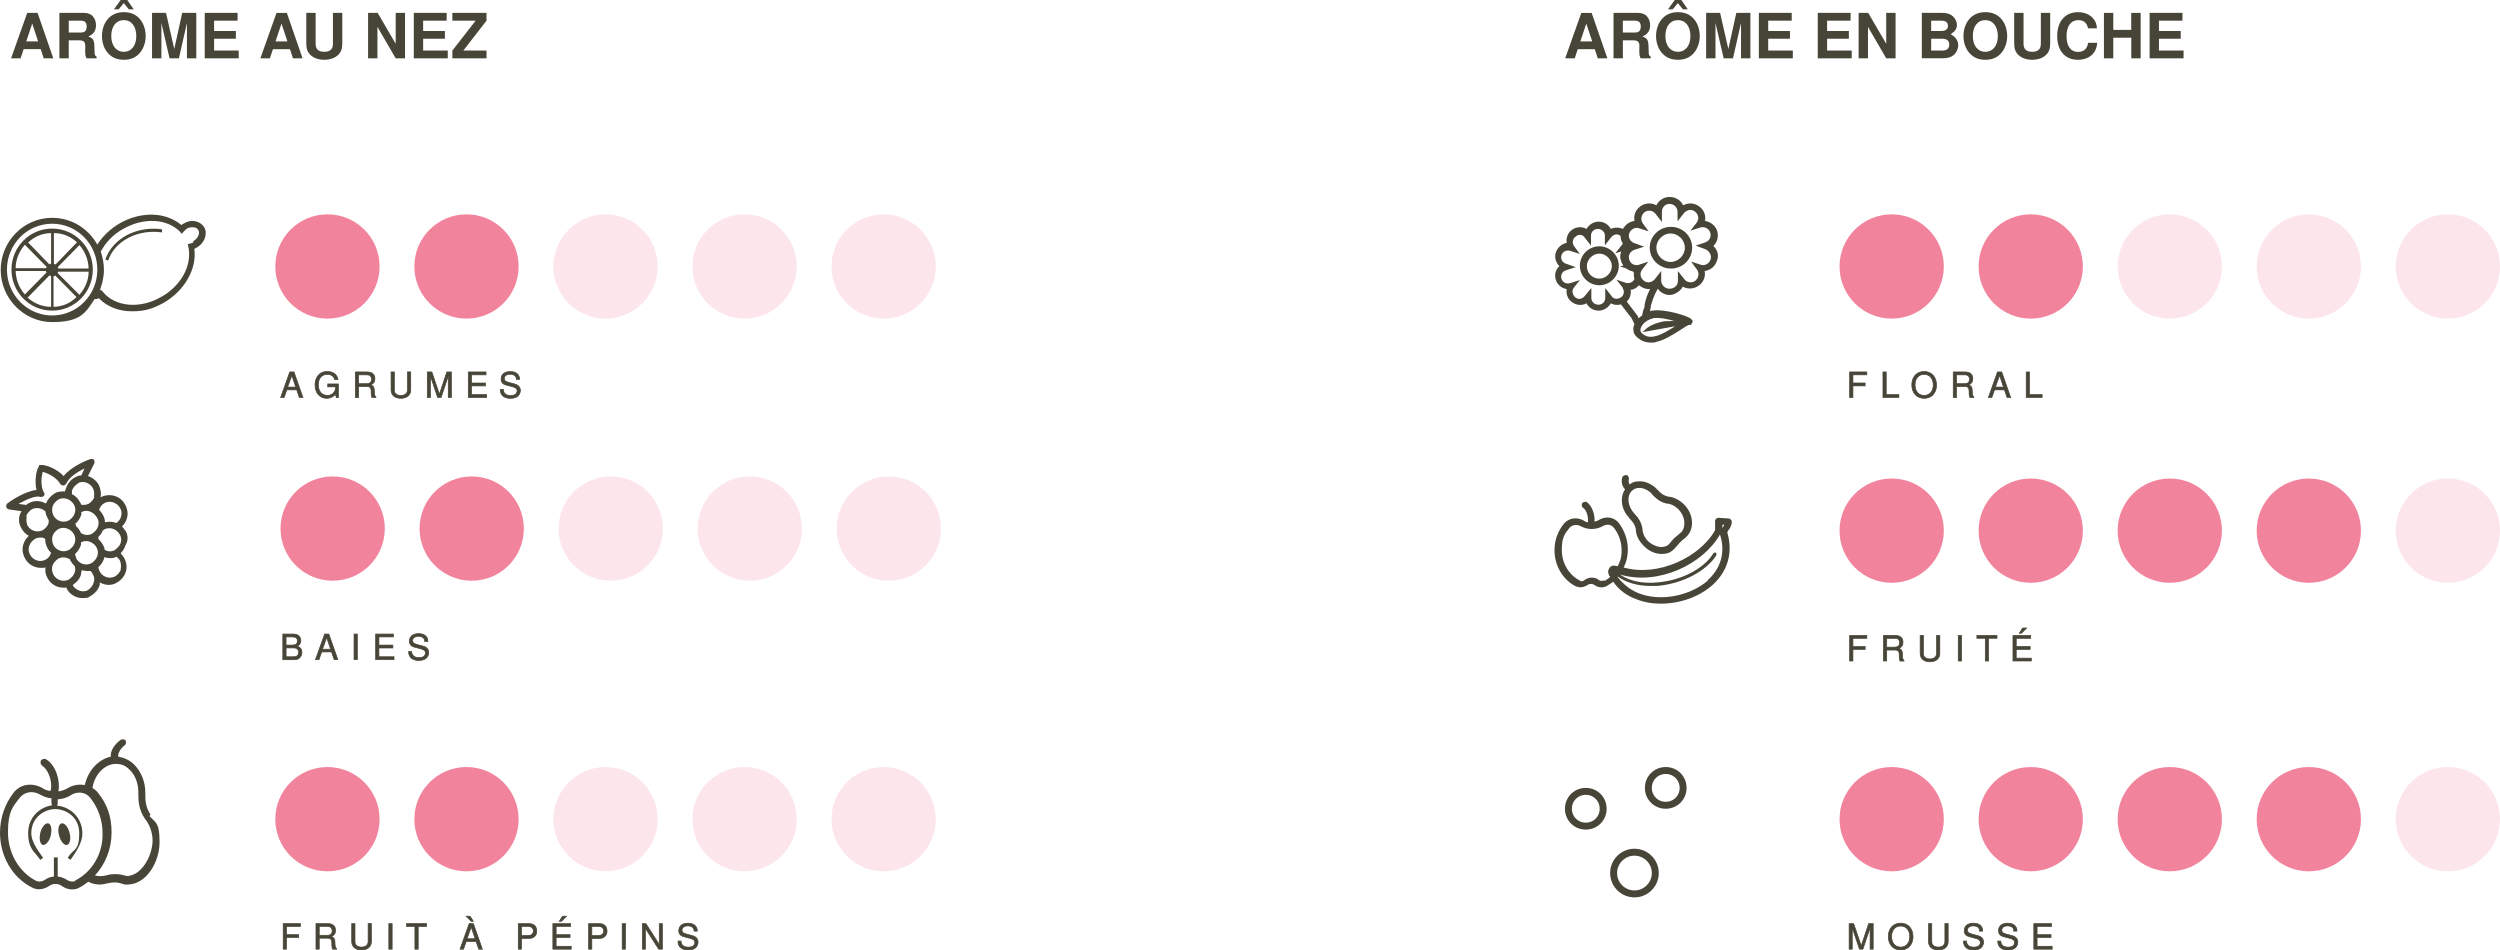 <?xml version="1.0" encoding="UTF-8"?>
<svg id="Layer_2" data-name="Layer 2" xmlns="http://www.w3.org/2000/svg" viewBox="0 0 719.2 273.39">
  <defs>
    <style>
      .cls-1 {
        fill: #f2839d;
      }

      .cls-2 {
        stroke-miterlimit: 10;
        stroke-width: .2px;
      }

      .cls-2, .cls-3 {
        fill: #474537;
      }

      .cls-2, .cls-4 {
        stroke: #474537;
      }

      .cls-5 {
        fill: rgba(242, 131, 157, .2);
      }

      .cls-4 {
        fill: none;
        stroke-width: 2px;
      }
    </style>
  </defs>
  <g id="Warstwa_1" data-name="Warstwa 1">
    <circle class="cls-1" cx="544.2" cy="235.66" r="15"/>
    <circle class="cls-1" cx="584.2" cy="235.66" r="15"/>
    <circle class="cls-1" cx="624.2" cy="235.66" r="15"/>
    <circle class="cls-1" cx="664.2" cy="235.66" r="15"/>
    <circle class="cls-5" cx="704.2" cy="235.66" r="15"/>
    <path class="cls-4" d="M461.2,232.66c0,2.8-2.2,5-5,5s-5-2.2-5-5,2.2-5,5-5,5,2.2,5,5ZM476.2,251.16c0,3.3-2.7,6-6,6s-6-2.7-6-6,2.7-6,6-6,6,2.7,6,6ZM484.2,226.66c0,2.8-2.2,5-5,5s-5-2.2-5-5,2.2-5,5-5,5,2.2,5,5Z"/>
    <circle class="cls-1" cx="94.2" cy="76.66" r="15"/>
    <circle class="cls-1" cx="134.2" cy="76.66" r="15"/>
    <circle class="cls-5" cx="174.2" cy="76.66" r="15"/>
    <circle class="cls-5" cx="214.2" cy="76.66" r="15"/>
    <circle class="cls-5" cx="254.2" cy="76.66" r="15"/>
    <path class="cls-3" d="M58.8,65.46c-.5-.8-1.2-1.4-2.2-1.7-1.2-.4-2.6-.2-3.8.6-.2,0-.4.2-.6.4-4.5-3.8-11.5-4-17.6-.6-2.8,1.6-5.1,3.8-6.6,6.2-2.6-4.6-7.4-7.7-13-7.7-8.2,0-14.8,6.8-14.8,15s6.7,15,14.8,15,9.6-2.6,12.2-6.6c.5,0,.8,0,1.2-.3,2.4,2.5,5.8,3.8,9.6,3.8s6-.8,9-2.4c6.1-3.5,9.7-9.8,8.9-15.6.2,0,.4-.2.6-.3,2.3-1.2,3.3-3.9,2.3-5.8ZM15,90.76c-7.1,0-13-5.9-13-13.2s5.8-13.2,13-13.2,13,5.9,13,13.2-5.8,13.2-13,13.2ZM55.7,69.66c-.3.2-.6.3-.9.4l-.8.2.2.8c1.1,5.3-2.1,11.2-7.9,14.4-6.1,3.5-13.2,2.8-16.7-1.5l-.6-.6-.3.2c.7-1.8,1.2-3.9,1.2-5.9s-.4-3.7-.9-5.3c1.4-2.6,3.6-5,6.6-6.6,5.7-3.2,12.3-2.9,16.1.8l.6.7.6-.7c.3-.3.6-.5.7-.7.8-.5,1.7-.6,2.4-.4.4,0,.8.3,1.1.8.5.9-.2,2.4-1.6,3.2l.2.2Z"/>
    <path class="cls-3" d="M30.3,74.66l.8.3c1.9-5.6,8.4-9.1,15.5-8.1v-.9c-7.3-1-14.2,2.6-16.3,8.7Z"/>
    <path class="cls-3" d="M15,65.76c-6.5,0-11.7,5.3-11.7,11.8s5.2,11.8,11.7,11.8,11.7-5.3,11.7-11.8-5.2-11.8-11.7-11.8ZM14.7,67.06v8.8c-.2,0-.3,0-.5.2l-6.1-6.3c1.8-1.7,4.1-2.7,6.7-2.7h-.1ZM7.2,70.46l6.2,6.3s0,.3-.2.4H4.5c0-2.6,1.1-5,2.7-6.8h0v.1ZM7.2,84.76c-1.6-1.8-2.6-4.1-2.7-6.8h8.7s0,.3.2.4l-6.2,6.3h0v.1ZM8,85.56l6.2-6.3s.3,0,.5.2v8.8c-2.6,0-5-1-6.8-2.7h.1ZM22.8,70.46c1.6,1.8,2.6,4.1,2.7,6.8h-8.7s0-.3-.2-.4l6.2-6.3h0v-.1ZM22.1,69.76l-6.1,6.3s-.3,0-.5-.2v-8.8c2.6,0,4.9,1,6.7,2.7h-.1ZM15.4,88.26v-8.8c.2,0,.3,0,.5-.2l6.1,6.2c-1.8,1.8-4.1,2.8-6.7,2.8h.1ZM22.8,84.76l-6.2-6.2s0-.3.2-.4h8.7c0,2.5-1.1,4.9-2.7,6.7h0v-.1Z"/>
    <circle class="cls-1" cx="94.2" cy="235.66" r="15"/>
    <circle class="cls-1" cx="134.2" cy="235.66" r="15"/>
    <circle class="cls-5" cx="174.2" cy="235.66" r="15"/>
    <circle class="cls-5" cx="214.2" cy="235.66" r="15"/>
    <circle class="cls-5" cx="254.2" cy="235.66" r="15"/>
    <path class="cls-3" d="M13.9,236.86c-.8-.2-1.9,1-2.3,2.7-.4,1.7-.1,3.3.7,3.5s1.9-1,2.3-2.7c.4-1.8.1-3.3-.7-3.5Z"/>
    <path class="cls-3" d="M43.3,234.36c-1.5-2.3-1.5-4.2-1.5-6.2v-.2c0-3.1-1.2-6-3.2-8-1.3-1.3-2.9-2-4.6-2.3v-.5c0-.3.5-1.7,1.8-2.7.5-.3.6-1,.3-1.5-.3-.3-1-.4-1.4-.1-1.6,1.1-3.1,3.2-2.8,4.8h0c-3.6.8-6.6,4-7.5,8.2-1.5-.3-3.2-.1-4.8.8-.8.5-1.8.9-2.8,1,.6-3-.7-7.5-3.5-9.2-.5-.3-1.2-.1-1.5.3-.3.5-.1,1.2.3,1.5,2.2,1.4,3.1,5.5,2.4,7.3-.8-.1-1.7-.4-2.4-.9-2.9-1.6-6.3-1.1-8.2,1.4-2.5,3.2-3.9,7.3-3.9,11.5,0,6.8,3.6,13,9.3,15.8,1.5.8,3.3.5,4.7-.4,1.2-.9,2.8-.9,3.9,0,.8.5,1.7.9,2.7.9s1.4-.1,2-.4c1-.5,1.9-1.1,2.8-1.8,1,.5,2,.8,3.2.8h.2c.7,0,1.4-.2,1.9-.3.6-.1,1.3-.3,2.2-.3s1.4.1,2,.3c.5.2,1.2.4,2,.3,5.3-.2,9-6.5,9-12.2s-1.1-5.5-2.9-7.5l.3-.4h0ZM21.8,253.36c-.7.4-1.7.3-2.5-.2-.7-.5-1.7-.9-2.7-1v-5.5h-1.1v5.5c-1,.1-1.8.4-2.7,1-.7.5-1.7.6-2.5.2-4.8-2.5-8-7.9-8-13.9s1.3-7.3,3.5-10.1c1.4-1.6,3.6-1.9,5.5-.9,1.1.6,2.2,1.1,3.5,1.2v1.4c0,.2.1.4.2.6-3.5.5-6.9,3.4-6.9,8s1.9,5.4,3.2,7.3l.3.4.8-.6-.3-.4c-1.3-1.8-3.1-4.4-3.1-6.6,0-4.8,4-7,6.9-7s6.9,2.1,6.9,7-1.6,4.5-2.9,6.4l-.4.6.8.6.4-.6c1.4-2,3-4.5,3-7,0-4.7-3.7-7.7-7.3-8,.1-.2.2-.3.2-.5v-1.3c1.4-.1,2.8-.5,3.9-1.3,1.9-1.1,4.2-.8,5.5.9,2.2,2.8,3.5,6.3,3.5,10.1.2,5.8-3,11.3-8,13.7h.3ZM37.1,252.06c-.4,0-.8-.1-1.3-.2-.6-.2-1.5-.4-2.7-.4s-1.9.2-2.7.4c-.5.1-1,.2-1.5.2s-1.1-.1-1.6-.2c3-3.2,4.8-7.6,4.8-12.4s-1.4-8.3-4-11.5c-.4-.5-1-1-1.5-1.3.6-3.8,3.4-6.8,6.6-6.9h.2c1.5,0,2.8.5,3.9,1.7,1.6,1.5,2.5,3.9,2.5,6.4v.2c0,2.1,0,4.7,1.9,7.5h0c1.4,1.7,2.2,4,2.2,6.4-.2,5-3.6,9.9-7.1,10h.3v.1Z"/>
    <path class="cls-3" d="M20,239.56c-.4-1.7-1.5-2.9-2.3-2.7s-1.2,1.8-.7,3.5c.4,1.7,1.5,2.9,2.3,2.7s1.2-1.8.7-3.5Z"/>
    <circle class="cls-1" cx="544.2" cy="76.66" r="15"/>
    <circle class="cls-1" cx="584.2" cy="76.66" r="15"/>
    <circle class="cls-5" cx="624.2" cy="76.66" r="15"/>
    <circle class="cls-5" cx="664.2" cy="76.66" r="15"/>
    <circle class="cls-5" cx="704.2" cy="76.66" r="15"/>
    <path class="cls-3" d="M486.8,71.26c0-3.3-2.7-6-6.1-6s-6.1,2.7-6.1,6,2.7,6,6.1,6,6.1-2.7,6.1-6ZM476.5,71.26c0-2.2,1.9-4.1,4.1-4.1s4.1,1.9,4.1,4.1-1.9,4.1-4.1,4.1-4.1-1.9-4.1-4.1Z"/>
    <path class="cls-3" d="M460.1,70.86c-3.1,0-5.6,2.5-5.6,5.6s2.6,5.6,5.6,5.6,5.6-2.5,5.6-5.6-2.6-5.6-5.6-5.6ZM460.1,80.16c-2.1,0-3.6-1.7-3.6-3.6s1.7-3.6,3.6-3.6,3.6,1.7,3.6,3.6-1.7,3.6-3.6,3.6Z"/>
    <path class="cls-3" d="M492.8,70.86c1.2-1.1,1.7-2.8,1.2-4.4s-2-2.7-3.5-2.9c.3-1.6-.3-3.2-1.7-4.2-1.4-1-3.1-1.1-4.6-.3-.7-1.5-2.2-2.4-3.9-2.4s-3.1,1-3.8,2.4c-1.4-.8-3.2-.7-4.6.3s-2,2.6-1.7,4.2c-1.4.2-2.6,1-3.3,2.3-1.2-.5-2.5-.5-3.5,0-.7-1.3-2-2.1-3.5-2.1s-2.8.9-3.5,2.1c-1.2-.7-2.8-.7-4.1.2-1.3.9-1.8,2.4-1.6,3.8-1.4.3-2.6,1.3-3.1,2.7-.5,1.5,0,3,1,4-1.1,1-1.5,2.5-1,4s1.8,2.4,3.1,2.6c-.2,1.5.3,2.9,1.6,3.8,1.3.9,2.8,1,4.1.3.7,1.3,2,2.1,3.5,2.1s2.8-.9,3.5-2.1c.9.5,2,.6,2.9.3l3.1,4,.8,1.7c-.3.6-.4,1.2-.3,1.7,0,1,.7,1.9,1.6,2.5.9.7,2.1,1.1,3.4,1.1s1,0,1.5-.2c2.2-.4,4.9-2.1,7.1-3.5.9-.6,2-1.3,2.4-1.4h.6l.5-1.1-.4-.5c-.7-1-8.1-3.1-11.2-2.5-.2,0-.5,0-.7.2,0-.3,0-.7.2-1v-.6c.5-1.5.8-2.8,2-4.9.8,1.1,2.1,1.8,3.4,1.8s3.1-1,3.8-2.4c1.4.8,3.2.7,4.6-.3s2-2.6,1.7-4.2c1.6-.2,3-1.3,3.5-2.9.7-1.5.2-3.2-1-4.3h-.1v.1ZM466.8,82.86c.6.9.4,2.1-.5,2.7s-2.2.5-2.7-.4l-1.8-2.3v2.9c0,1.1-.9,1.9-2,1.9s-2-.9-2-1.9v-2.9l-1.9,2.3c-.7.9-1.9,1.1-2.7.4s-1.1-1.9-.5-2.7l1.8-2.3-2.8.9c-1.1.3-2.2-.2-2.5-1.3-.3-1,.2-2.1,1.3-2.4l2.8-.9-2.8-1c-1.1-.3-1.6-1.5-1.3-2.4.3-1.1,1.5-1.6,2.5-1.3l2.8.9-1.7-2.3c-.6-.9-.4-2.1.5-2.7.8-.8,2.1-.6,2.6.3l1.8,2.3v-2.9c0-1.1.9-1.9,2-1.9s2,.9,2,1.9v2.8l1.8-2.3c.7-.9,1.9-1.1,2.7-.4h0c0,.8.2,1.5.6,2.1,0,.2,0,.4-.3.6l-1.8,2.3,1.7-.5c-.4.9-.4,1.9,0,2.8,0,.4.4.8.6,1.2l-.9.3,1.8.6c.5.4,1.2.7,1.8.8,0,0,.2.2.3.3,0,.7,0,1.3.2,1.9-.4.9-1.5,1.4-2.5,1.1l-2.7-.9,1.9,2.4h-.1ZM475.7,91.46h1c1.4,0,3.3.4,5,.9-1.9,0-3,0-3.6.2-3.1.7-4.4,1.9-4.4,1.9l-1.2,1.1,9.4-1.7c-1.9,1.2-4.2,2.6-5.9,2.9-1.8.4-2.8-.2-3.3-.6-.6-.4-.8-.9-.8-1.2,0-.7.9-2.8,3.8-3.4h0v-.1ZM473.1,87.76v.6c-.4.7-.5,1.5-.7,2.4-.4.3-.7.5-1,.8l-.3-.7-3.1-4.1c.9-.9,1.3-2.1,1.1-3.4.9,0,1.8-.6,2.4-1.3,0,0,.2.2.4.3.9.6,1.9.9,2.8.8-1,1.9-1.3,3.2-1.6,4.6h0ZM492.1,74.66c-.4,1.2-1.7,1.9-2.8,1.5l-2.8-.9,1.7,2.3c.7,1,.5,2.4-.5,3.2-1,.8-2.5.5-3.2-.5l-1.8-2.3v2.9c0,1.3-1.1,2.2-2.4,2.2s-2.3-1-2.4-2.2v-2.9l-1.8,2.3c-.8,1-2.2,1.3-3.2.5s-1.3-2.1-.5-3.2l1.8-2.3-2.7.9c-1.2.4-2.5-.3-2.8-1.5-.4-1.2.3-2.4,1.5-2.8l2.8-.9-2.8-1c-1.2-.4-1.9-1.7-1.5-2.8.4-1.2,1.7-1.9,2.8-1.5l2.8.9-1.7-2.3c-.7-1-.5-2.4.5-3.2s2.5-.5,3.2.5l1.8,2.3v-2.9c0-1.4,1-2.3,2.2-2.3s2.3,1,2.3,2.2v2.8l1.8-2.3c.8-1,2.2-1.3,3.2-.5s1.3,2.1.5,3.2l-1.8,2.3,2.8-.9c1.2-.4,2.6.3,2.9,1.5.4,1.2-.3,2.4-1.5,2.8l-2.7.9,2.7,1c1.3.5,2,1.9,1.6,3Z"/>
    <circle class="cls-1" cx="544.2" cy="152.66" r="15"/>
    <circle class="cls-1" cx="584.2" cy="152.66" r="15"/>
    <circle class="cls-1" cx="624.2" cy="152.66" r="15"/>
    <circle class="cls-1" cx="664.2" cy="152.66" r="15"/>
    <circle class="cls-5" cx="704.2" cy="152.66" r="15"/>
    <path class="cls-3" d="M497.5,152.26c.3-.6.6-1.2.7-1.9,0-.3,0-.5-.2-.8-.2-.2-.4-.4-.7-.4-.6,0-2.6-.2-2.9-.2-.5,0-1,.4-1,.9v2.7c-4.4,7.7-16.3,13.5-26.3,10.7.8-1.6,1.2-3.3,1.2-5.2,0-2.8-1-5.5-2.6-7.6-1.3-1.7-3.7-2.1-5.7-.9-.4.3-.9.4-1.3.5.2-2-.7-4.6-2.3-5.7-.4,0-1,0-1.2.4-.3.5-.2,1,.2,1.3,1.1.7,1.6,2.8,1.4,4.2-.5,0-.9-.3-1.2-.5-1.9-1.1-4.3-.8-5.7.9-1.7,2.1-2.7,4.7-2.7,7.6,0,4.5,2.4,8.5,6.1,10.4.5.2,1,.3,1.4.3s1.3-.2,1.9-.6c.7-.5,1.5-.5,2.2,0,1,.7,2.2.8,3.3.3.7-.4,1.3-.8,2-1.3,1.6,2.3,3.8,4,6.6,5,2.2.9,4.6,1.3,7.1,1.3,5.4,0,11-1.9,14.9-5.4,4.4-4,5.9-9.4,4.2-15.1.2-.3.3-.7.5-.9h.1ZM461.4,166.96c-.4.2-1,.2-1.3,0-.7-.6-1.4-.8-2.2-.8s-1.5.3-2.2.8c-.4.3-.9.4-1.3,0-3.1-1.6-5.1-5-5.1-8.7s.8-4.6,2.2-6.4c.8-.9,2.1-1.1,3.2-.5,2,1.1,4.4,1.1,6.4,0,1.2-.7,2.4-.5,3.2.5,1.4,1.8,2.2,4,2.2,6.4s-.4,3.1-1.1,4.6h-.3c-.8-.3-1.5-.2-2,.4-.5.6-.6,1.3-.3,2,0,.2.2.4.4.7-.5.5-1.1.9-1.7,1.2v-.2h-.1ZM491.5,166.86c-5.2,4.6-13.8,6.3-20.1,3.8-2.5-1-4.4-2.6-6-4.6v-.2c2.4,1.7,5.6,2.7,9.3,2.7s1.3,0,2,0c7.3-.6,14.3-4.3,17.1-8.9,0-.2,0-.5-.2-.7-.2,0-.5,0-.7.2-2.6,4.4-9.3,7.9-16.3,8.4-4.3.4-8-.5-10.6-2.3,11,3.3,23.9-2.9,28.8-11.5,1.6,4.9.4,9.7-3.6,13.2h.3v-.1ZM495.7,151.46c0,.2-.2.4-.2.5v-1h.5c0,.3-.2.4-.3.6h0v-.1Z"/>
    <path class="cls-3" d="M468.6,148.96c.9.9,1.7,1.8,2,3.3,0,1.7.9,3.4,2.2,4.7,1.4,1.5,3.3,2.4,5.2,2.4s2.8-.6,3.7-1.5c.3-.3.5-.6.8-.9.2-.3.5-.6.9-1s.7-.7,1-.9.6-.5.9-.8c2.2-2.3,1.9-6.4-.8-9.1-1.3-1.3-3-2.2-4.6-2.3-1.4-.3-2.3-1.1-3.1-2h0c-1.4-1.5-3.3-2.4-5-2.4s-2.1.3-3,.9c-.2-.3-.4-.9-.2-1.6,0-.5-.2-1-.7-1.1-.5,0-1.1.2-1.2.7-.4,1.2,0,2.7.8,3.4-1.6,2.4-1.1,5.9,1.2,8.2h-.1ZM475.2,142.16c1,1,2.1,2.2,4.2,2.7h0c1.2,0,2.5.7,3.5,1.7,1.9,2,2.2,4.9.8,6.5-.3.3-.5.4-.7.6-.3.3-.7.6-1.2,1-.5.5-.8.9-1,1.1-.2.2-.4.5-.6.7-.6.7-1.4.9-2.4.9s-2.7-.7-3.7-1.7-1.6-2.4-1.6-3.6h0c-.4-2.3-1.5-3.4-2.4-4.4h0c-1.8-2-2.2-4.8-.7-6.4.6-.6,1.3-.9,2.3-.9s2.5.6,3.5,1.7h0v.1Z"/>
    <path class="cls-3" d="M36.1,152.76c-.3-.5-.6-.9-1-1.3.7-.7,1.1-1.4,1.4-2.3.4-1.3.2-2.7-.5-4-1.4-2.6-4.5-3.4-7.1-2.1.3-1.2,0-2.5-.5-3.6-.7-1.2-1.8-2.1-3.1-2.5l1.8-3.6c.2-.4,0-.8,0-1-.2-.3-.7-.4-1-.3-.3,0-5.4,1.9-7.8,4.9-1.9-2.1-5-3.2-6.3-3.2s-.6.2-.8.4c-.8,1.1-1.3,4.3-.7,6.8-3.2.3-7.4,3.1-8.3,3.8-.3.2-.5.7-.4,1,0,.4.4.7.8.8l3.6.5c-.2.4-.4.7-.5,1-.4,1.3-.3,2.7.5,4,.5.9,1.2,1.6,2.1,2.1-.8.7-1.3,1.5-1.6,2.5-.4,1.3-.2,2.7.5,4,.9,1.7,2.7,2.7,4.5,2.7s.9,0,1.4-.2c-.2,1.1,0,2.2.6,3.2.9,1.7,2.7,2.7,4.5,2.7s.7,0,1,0v.3c.9,1.7,2.7,2.7,4.5,2.7s1.7-.2,2.5-.7c1.2-.7,2.1-1.8,2.5-3.1v-.7c.8.4,1.6.7,2.5.7s1.7-.2,2.5-.7c1.2-.7,2.1-1.8,2.5-3.1s.2-2.7-.5-4c-.3-.5-.7-.9-1-1.3.7-.7,1.1-1.4,1.4-2.3.9-1.6.7-2.9,0-4.2h0v.1ZM34.8,163.76c-.3.9-.9,1.5-1.6,2-1.6.9-3.6.3-4.5-1.3-.2-.5-.4-.9-.4-1.3.8-.7,1.3-1.5,1.7-2.6v-.3c.5.2,1,.3,1.6.3s1.2,0,1.9-.4c.4.3.8.7,1,1.1.3.7.4,1.6.2,2.5h.1ZM21.1,168.16c1-.7,1.9-1.7,2.2-2.9,0-.4.2-.9.2-1.2.5,0,.9.2,1.4.2h1.1c.3.2.5.5.7.9,0,0,0,.3.2.4h0c.3.7.3,1.4,0,2.2-.3.9-.9,1.5-1.6,2-1.4.8-3.4.2-4.4-1.4l.2-.2ZM15.4,165.36c-.4-.8-.6-1.7-.3-2.6s.9-1.5,1.6-2c.5-.3,1-.4,1.6-.4s1.3.2,1.9.6c0,.2,0,.4.2.5.3.6.7,1,1.1,1.4.2.6.2,1.2,0,1.8-.3.9-.9,1.5-1.6,2-1.6.9-3.6.3-4.5-1.3ZM8.7,159.66c-.5-.8-.6-1.7-.3-2.6.3-.9.9-1.5,1.6-2,.5-.3,1-.4,1.6-.4s1,0,1.4.4c0,.9.2,1.8.7,2.7.3.6.7.9,1,1.3-.3.9-.8,1.5-1.5,1.9-1.6.9-3.6.3-4.5-1.3h0ZM31.6,144.36c1.1,0,2.3.7,2.9,1.7.5.8.6,1.7.3,2.6-.2.8-.7,1.3-1.3,1.8-1-.4-2.2-.5-3.3-.2,0-.8-.2-1.5-.7-2.3-.3-.6-.7-.9-1-1.3.3-.9.8-1.5,1.5-1.9.5-.3,1-.4,1.6-.4h0ZM15.1,145.76c.3-.9.9-1.5,1.6-2,.5-.3,1-.4,1.6-.4,1.1,0,2.3.7,2.9,1.7.5.8.6,1.7.3,2.6-.3.9-.9,1.5-1.6,2-1.6.9-3.6.3-4.5-1.3-.4-.8-.5-1.7-.3-2.6ZM22,160.66c-.2-.5-.4-.9-.4-1.3.8-.7,1.3-1.5,1.7-2.6v-.7c.5-.3.9-.4,1.5-.4,1.1,0,2.3.7,2.9,1.7.5.8.6,1.7.3,2.6-.3.9-.9,1.5-1.6,2-1.6.9-3.6.3-4.5-1.3h.1ZM27.9,148.86c.5.8.6,1.7.3,2.6-.3.9-.9,1.5-1.6,2-1.1.7-2.5.5-3.4-.2,0-.2,0-.3-.2-.5-.3-.6-.7-1-1.1-1.4,0-.2-.2-.4-.2-.7.8-.7,1.3-1.5,1.7-2.6v-.7c.5-.3.9-.4,1.5-.4,1.1,0,2.3.8,2.9,1.8h.1v.1ZM15.1,154.26c.3-.9.9-1.5,1.6-2,.5-.3,1-.4,1.6-.4,1.1,0,2.3.7,2.9,1.7.5.8.6,1.7.3,2.6-.3.9-.9,1.5-1.6,2-1.6.9-3.6.3-4.5-1.3-.4-.8-.5-1.7-.3-2.6ZM27.2,142.86c-.3.9-.9,1.5-1.6,2-.8.4-1.5.5-2.3.3,0-.4-.3-.7-.4-.9-.5-.9-1.3-1.7-2.2-2.1v-1c.3-.9.9-1.5,1.6-2,.4-.4.9-.5,1.5-.5,1.1,0,2.3.7,2.9,1.7.4.8.5,1.7.3,2.6h.2v-.1ZM7.5,148.56c.3-.9.9-1.5,1.6-2,.5-.3,1-.4,1.6-.4.9,0,1.8.4,2.4,1,0,.7.3,1.3.6,1.9,0,.2.2.3.3.5v.9c-.3.9-.9,1.5-1.6,2-1.6.9-3.6.3-4.5-1.3-.3-.8-.4-1.7-.2-2.6h-.2ZM33.2,158.16c-1,.6-2.2.6-3.1,0,0-.6-.3-1.1-.6-1.6-.3-.6-.8-1.1-1.2-1.5v-.6c.6-.6,1-1.1,1.3-1.9,0,0,.2,0,.3-.2.5-.3,1-.4,1.6-.4,1.1,0,2.3.7,2.9,1.7.5.8.6,1.7.3,2.6-.3.8-.9,1.4-1.6,1.9h.1ZM11.6,142.96c.4,0,.8,0,1-.3.3-.3.3-.8,0-1-1-1.9-.7-4.6-.3-5.9,1.3.3,3.9,1.5,5,3.4.2.3.5.5.9.5s.7-.3.9-.6c.8-1.8,3.2-3.3,5.2-4.3l-.9,2c-.7,0-1.3.3-1.9.6-1.2.7-2.1,1.8-2.5,3.1-.2.3-.2.7-.3.9-1,0-2.1,0-3,.6-1.1.7-2,1.7-2.5,2.9-1.5-.9-3.5-1-5.1,0-.2,0-.4.2-.5.4h0l-2.3-.3c2.4-1.3,5-2.5,6.3-2h0Z"/>
    <circle class="cls-1" cx="95.7" cy="152.06" r="15"/>
    <circle class="cls-1" cx="135.7" cy="152.06" r="15"/>
    <circle class="cls-5" cx="175.7" cy="152.06" r="15"/>
    <circle class="cls-5" cx="215.7" cy="152.06" r="15"/>
    <circle class="cls-5" cx="255.7" cy="152.06" r="15"/>
    <g>
      <path class="cls-3" d="M6.8,14.15l-.88,2.64h-2.74L7.83,3.71h2.98l4.52,13.07h-2.76l-.86-2.64h-4.89ZM9.26,6.8l-1.7,5.11h3.41l-1.7-5.11Z"/>
      <path class="cls-3" d="M19.78,16.78h-2.69V3.71h7.01c1.11,0,1.94.29,2.53.9.63.65.99,1.6.99,2.64,0,1.6-.73,2.65-2.21,3.23,1.67.72,1.74.9,1.81,4.75,0,.57.16.84.57,1.08v.48h-2.89c-.32-.63-.39-1-.39-2.24,0-.2,0-.52.02-.86v-.54c0-1.08-.5-1.54-1.67-1.54h-3.08v5.18ZM23.03,9.36c.77,0,1.11-.09,1.42-.34.32-.27.48-.77.48-1.4s-.16-1.06-.48-1.33c-.34-.27-.65-.34-1.42-.34h-3.25v3.41h3.25Z"/>
      <path class="cls-3" d="M40.08,5.31c1.17,1.24,1.83,3.08,1.83,5.13,0,1.85-.7,3.75-1.83,4.95-1.13,1.22-2.6,1.81-4.46,1.81s-3.33-.59-4.46-1.81c-1.17-1.24-1.83-3.08-1.83-5.04s.66-3.78,1.83-5.04c1.11-1.2,2.62-1.81,4.45-1.81s3.33.57,4.48,1.81ZM32.01,10.35c0,2.76,1.42,4.55,3.6,4.55s3.6-1.79,3.6-4.48c0-2.83-1.4-4.63-3.6-4.63s-3.6,1.79-3.6,4.55ZM36.62,0l1.85,2.69h-1.4l-1.47-1.79-1.47,1.79h-1.36l1.94-2.69h1.92Z"/>
      <path class="cls-3" d="M46.43,16.78h-2.69V3.71h4.02l2.37,10.4,2.29-10.4h4.05v13.07h-2.69V6.6l-2.31,10.18h-2.69l-2.35-10.18v10.18Z"/>
      <path class="cls-3" d="M61.59,14.54h7.08v2.24h-9.77V3.71h9.45v2.24h-6.76v2.96h6.26v2.24h-6.26v3.39Z"/>
      <path class="cls-3" d="M78.52,14.15l-.88,2.64h-2.74l4.64-13.07h2.98l4.52,13.07h-2.76l-.86-2.64h-4.89ZM80.97,6.8l-1.7,5.11h3.41l-1.7-5.11Z"/>
      <path class="cls-3" d="M98.47,3.71v8.86c0,1.47-.39,2.51-1.27,3.3-.95.86-2.33,1.33-3.91,1.33s-2.96-.47-3.91-1.33c-.88-.79-1.27-1.83-1.27-3.3V3.71h2.69v8.86c0,1.58.81,2.33,2.49,2.33s2.49-.75,2.49-2.33V3.71h2.69Z"/>
      <path class="cls-3" d="M108.58,7.75v9.04h-2.69V3.71h2.76l5.18,8.89V3.71h2.69v13.07h-2.69l-5.25-9.04Z"/>
      <path class="cls-3" d="M121.73,14.54h7.08v2.24h-9.77V3.71h9.45v2.24h-6.76v2.96h6.26v2.24h-6.26v3.39Z"/>
      <path class="cls-3" d="M139.96,5.95l-6.67,8.59h6.67v2.24h-9.82v-2.24l6.69-8.59h-6.69v-2.24h9.82v2.24Z"/>
    </g>
    <g>
      <path class="cls-3" d="M453.89,14.15l-.88,2.64h-2.74l4.64-13.07h2.98l4.52,13.07h-2.76l-.86-2.64h-4.89ZM456.34,6.8l-1.7,5.11h3.41l-1.7-5.11Z"/>
      <path class="cls-3" d="M466.87,16.78h-2.69V3.71h7.01c1.11,0,1.94.29,2.53.9.63.65.99,1.6.99,2.64,0,1.6-.74,2.65-2.21,3.23,1.67.72,1.74.9,1.81,4.75,0,.57.16.84.57,1.08v.48h-2.89c-.32-.63-.39-1-.39-2.24,0-.2,0-.52.02-.86v-.54c0-1.08-.5-1.54-1.67-1.54h-3.08v5.18ZM470.11,9.36c.77,0,1.11-.09,1.42-.34.32-.27.48-.77.48-1.4s-.16-1.06-.48-1.33c-.34-.27-.65-.34-1.42-.34h-3.25v3.41h3.25Z"/>
      <path class="cls-3" d="M487.16,5.31c1.17,1.24,1.83,3.08,1.83,5.13,0,1.85-.7,3.75-1.83,4.95-1.13,1.22-2.6,1.81-4.46,1.81s-3.33-.59-4.46-1.81c-1.17-1.24-1.83-3.08-1.83-5.04s.66-3.78,1.83-5.04c1.11-1.2,2.62-1.81,4.45-1.81s3.34.57,4.48,1.81ZM479.1,10.35c0,2.76,1.42,4.55,3.6,4.55s3.6-1.79,3.6-4.48c0-2.83-1.4-4.63-3.6-4.63s-3.6,1.79-3.6,4.55ZM483.7,0l1.85,2.69h-1.4l-1.47-1.79-1.47,1.79h-1.36l1.94-2.69h1.92Z"/>
      <path class="cls-3" d="M493.51,16.78h-2.69V3.71h4.02l2.37,10.4,2.29-10.4h4.05v13.07h-2.69V6.6l-2.31,10.18h-2.69l-2.35-10.18v10.18Z"/>
      <path class="cls-3" d="M508.68,14.54h7.08v2.24h-9.77V3.71h9.45v2.24h-6.76v2.96h6.26v2.24h-6.26v3.39Z"/>
      <path class="cls-3" d="M525.62,14.54h7.08v2.24h-9.77V3.71h9.45v2.24h-6.76v2.96h6.26v2.24h-6.26v3.39Z"/>
      <path class="cls-3" d="M537.38,7.75v9.04h-2.69V3.71h2.76l5.18,8.89V3.71h2.69v13.07h-2.69l-5.25-9.04Z"/>
      <path class="cls-3" d="M552.87,3.71h5.83c1.4,0,2.31.29,3.08.95.73.65,1.18,1.58,1.18,2.49,0,1.11-.5,1.86-1.79,2.69,1.49.86,2.17,1.88,2.17,3.17,0,1.06-.5,2.15-1.29,2.81-.79.66-1.79.95-3.3.95h-5.88V3.71ZM555.56,8.91h2.92c1.25,0,1.9-.5,1.9-1.49s-.65-1.47-1.9-1.47h-2.92v2.96ZM555.56,14.54h3.21c1.31,0,1.99-.57,1.99-1.69s-.68-1.7-1.99-1.7h-3.21v3.39Z"/>
      <path class="cls-3" d="M575.6,5.31c1.17,1.24,1.83,3.08,1.83,5.13,0,1.85-.7,3.75-1.83,4.95-1.13,1.22-2.6,1.81-4.46,1.81s-3.33-.59-4.46-1.81c-1.17-1.24-1.83-3.08-1.83-5.04s.66-3.78,1.83-5.04c1.11-1.2,2.62-1.81,4.45-1.81s3.34.57,4.48,1.81ZM567.54,10.35c0,2.76,1.42,4.55,3.6,4.55s3.6-1.79,3.6-4.48c0-2.83-1.4-4.63-3.6-4.63s-3.6,1.79-3.6,4.55Z"/>
      <path class="cls-3" d="M589.8,3.71v8.86c0,1.47-.39,2.51-1.27,3.3-.95.86-2.33,1.33-3.91,1.33s-2.96-.47-3.91-1.33c-.88-.79-1.27-1.83-1.27-3.3V3.71h2.69v8.86c0,1.58.81,2.33,2.49,2.33s2.49-.75,2.49-2.33V3.71h2.69Z"/>
      <path class="cls-3" d="M600.69,8.14c-.36-1.6-1.24-2.35-2.8-2.35-2.12,0-3.39,1.72-3.39,4.61s1.22,4.54,3.3,4.54c1.67,0,2.71-.95,2.89-2.62h2.62c-.16,2.99-2.31,4.88-5.58,4.88-3.64,0-5.92-2.62-5.92-6.83s2.29-6.87,5.99-6.87c1.96,0,3.57.74,4.57,2.06.56.74.79,1.45.88,2.58h-2.56Z"/>
      <path class="cls-3" d="M607.95,10.85v5.93h-2.69V3.71h2.69v4.89h5.16V3.71h2.71v13.07h-2.69v-5.93h-5.18Z"/>
      <path class="cls-3" d="M621.09,14.54h7.08v2.24h-9.77V3.71h9.45v2.24h-6.76v2.96h6.26v2.24h-6.26v3.39Z"/>
    </g>
    <g>
      <path class="cls-2" d="M82.51,112.15l-.78,2.21h-1l2.63-7.36h1.21l2.59,7.36h-1.05l-.76-2.21h-2.84ZM83.95,108.01l-1.21,3.35h2.34l-1.13-3.35Z"/>
      <path class="cls-2" d="M97.35,114.4h-.6l-.23-.98c-.73.8-1.52,1.17-2.52,1.17-1.99,0-3.37-1.58-3.37-3.84,0-1.32.48-2.46,1.33-3.17.58-.48,1.3-.71,2.2-.71,1.69,0,2.82.86,3.08,2.35h-.96c-.2-.95-1.01-1.53-2.13-1.53-1.56,0-2.59,1.19-2.59,3,0,.91.29,1.79.78,2.31.43.47,1.11.75,1.86.75,1.34,0,2.31-.95,2.31-2.26v-.2h-2.24v-.83h3.07v3.93Z"/>
      <path class="cls-2" d="M103.16,114.36h-.94v-7.36h3.39c1.45,0,2.24.7,2.24,1.97,0,.85-.33,1.34-1.16,1.76.8.34.99.71,1,1.92.02.98.09,1.24.44,1.48v.23h-1.14c-.13-.3-.21-.75-.21-1.2v-.66c0-.91-.36-1.31-1.2-1.31h-2.42v3.17ZM105.43,110.36c1,0,1.44-.39,1.44-1.27,0-.43-.13-.77-.38-.98-.23-.2-.54-.28-1.06-.28h-2.27v2.54h2.27Z"/>
      <path class="cls-2" d="M118.16,107v5.17c0,1.47-1.11,2.42-2.84,2.42s-2.82-.93-2.82-2.42v-5.17h.94v5.17c0,.56.17.93.54,1.21.35.25.8.38,1.34.38,1.18,0,1.9-.61,1.9-1.6v-5.17h.94Z"/>
      <path class="cls-2" d="M125.91,114.36l-2.09-6.17v6.17h-.89v-7.36h1.3l2.18,6.41,2.14-6.41h1.3v7.36h-.89v-6.17l-2.07,6.17h-.99Z"/>
      <path class="cls-2" d="M135.66,113.53h4.34v.83h-5.28v-7.36h5.1v.83h-4.16v2.35h4.01v.83h-4.01v2.53Z"/>
      <path class="cls-2" d="M148.56,109.16c0-.97-.67-1.5-1.84-1.5-.99,0-1.65.5-1.65,1.24,0,.57.32.85,1.21,1.09l1.85.5c1,.27,1.57.94,1.57,1.85,0,.64-.31,1.29-.81,1.69-.47.36-1.19.57-2.07.57-1.12,0-1.97-.35-2.47-1.05-.29-.4-.42-.85-.43-1.53h.89c0,.45.11.81.38,1.13.35.42.89.62,1.7.62.6,0,1.06-.1,1.35-.31.31-.22.53-.63.53-1.02,0-.58-.41-.95-1.35-1.19l-1.83-.48c-.97-.25-1.44-.82-1.44-1.72,0-1.33,1-2.16,2.62-2.16,1.24,0,2.1.44,2.51,1.29.16.34.19.48.19.99h-.89Z"/>
    </g>
    <g>
      <path class="cls-2" d="M81.36,182.4h2.99c.71,0,1.2.16,1.6.52.38.34.59.81.59,1.35,0,.76-.34,1.29-1.02,1.61.94.36,1.34.9,1.34,1.79,0,.58-.2,1.1-.57,1.49-.39.42-.91.62-1.61.62h-3.32v-7.36ZM84.11,185.57c.53,0,.82-.07,1.07-.26.26-.2.4-.5.4-.91s-.14-.71-.4-.91c-.25-.19-.55-.26-1.07-.26h-1.82v2.34h1.82ZM84.59,188.93c.83,0,1.32-.48,1.32-1.26s-.49-1.27-1.32-1.27h-2.29v2.54h2.29Z"/>
      <path class="cls-2" d="M92.54,187.55l-.78,2.21h-1l2.63-7.36h1.21l2.59,7.36h-1.05l-.76-2.21h-2.84ZM93.98,183.41l-1.21,3.35h2.34l-1.13-3.35Z"/>
      <path class="cls-2" d="M102.8,189.76h-.95v-7.36h.95v7.36Z"/>
      <path class="cls-2" d="M109.01,188.93h4.34v.83h-5.28v-7.36h5.1v.83h-4.16v2.35h4.01v.83h-4.01v2.53Z"/>
      <path class="cls-2" d="M122.19,184.56c0-.97-.67-1.5-1.84-1.5-.99,0-1.65.5-1.65,1.24,0,.57.32.85,1.21,1.09l1.85.5c1,.27,1.57.94,1.57,1.85,0,.64-.31,1.29-.81,1.69-.47.36-1.19.57-2.07.57-1.12,0-1.97-.35-2.47-1.05-.29-.4-.42-.85-.43-1.53h.89c-.01.45.11.81.38,1.13.35.42.89.62,1.7.62.6,0,1.06-.1,1.35-.31.31-.22.53-.63.53-1.02,0-.58-.41-.95-1.35-1.19l-1.83-.49c-.97-.25-1.44-.82-1.44-1.72,0-1.33,1-2.16,2.62-2.16,1.24,0,2.1.44,2.51,1.29.16.34.19.49.19.99h-.89Z"/>
    </g>
    <g>
      <path class="cls-2" d="M82.41,273.06h-.94v-7.36h4.94v.83h-4v2.35h3.52v.83h-3.52v3.35Z"/>
      <path class="cls-2" d="M91.84,273.06h-.94v-7.36h3.39c1.45,0,2.24.7,2.24,1.97,0,.85-.33,1.34-1.16,1.76.8.34.99.71,1,1.92.02.98.09,1.24.44,1.49v.23h-1.14c-.13-.3-.21-.75-.21-1.2v-.66c0-.91-.36-1.31-1.2-1.31h-2.42v3.17ZM94.11,269.06c1,0,1.44-.39,1.44-1.27,0-.43-.13-.77-.38-.98-.23-.2-.54-.28-1.06-.28h-2.27v2.54h2.27Z"/>
      <path class="cls-2" d="M106.84,265.7v5.17c0,1.47-1.11,2.42-2.84,2.42s-2.82-.93-2.82-2.42v-5.17h.94v5.17c0,.56.17.93.54,1.21.35.25.8.38,1.34.38,1.18,0,1.9-.61,1.9-1.6v-5.17h.94Z"/>
      <path class="cls-2" d="M112.81,273.06h-.95v-7.36h.95v7.36Z"/>
      <path class="cls-2" d="M120.3,273.06h-.94v-6.54h-2.42v-.83h5.78v.83h-2.41v6.54Z"/>
      <path class="cls-2" d="M134.12,270.85l-.78,2.21h-1l2.63-7.36h1.21l2.59,7.36h-1.05l-.76-2.21h-2.84ZM136.21,265.07h-.62l-1.5-1.5h1.13l.98,1.5ZM135.56,266.71l-1.21,3.35h2.34l-1.13-3.35Z"/>
      <path class="cls-2" d="M150.04,273.06h-.94v-7.36h3.04c1.46,0,2.27.78,2.27,2.16,0,.68-.19,1.15-.64,1.56-.39.35-.85.53-1.42.53h-2.31v3.12ZM152,269.11c.9,0,1.43-.48,1.43-1.29s-.54-1.29-1.43-1.29h-1.96v2.59h1.96Z"/>
      <path class="cls-2" d="M159.99,272.23h4.34v.83h-5.28v-7.36h5.1v.83h-4.16v2.35h4.01v.83h-4.01v2.53ZM162.98,263.57l-1.5,1.5h-.61l.98-1.5h1.13Z"/>
      <path class="cls-2" d="M170.26,273.06h-.94v-7.36h3.04c1.45,0,2.27.78,2.27,2.16,0,.68-.19,1.15-.64,1.56-.39.35-.85.53-1.42.53h-2.31v3.12ZM172.22,269.11c.9,0,1.43-.48,1.43-1.29s-.54-1.29-1.43-1.29h-1.96v2.59h1.96Z"/>
      <path class="cls-2" d="M179.94,273.06h-.95v-7.36h.95v7.36Z"/>
      <path class="cls-2" d="M190.55,273.06h-1.06l-3.81-5.97v5.97h-.89v-7.36h1.02l3.85,6.02v-6.02h.89v7.36Z"/>
      <path class="cls-2" d="M199.68,267.86c0-.97-.67-1.5-1.84-1.5-.99,0-1.65.5-1.65,1.24,0,.57.32.85,1.21,1.09l1.85.5c1,.27,1.57.94,1.57,1.85,0,.64-.31,1.29-.81,1.69-.47.36-1.19.57-2.07.57-1.12,0-1.97-.35-2.47-1.05-.29-.4-.42-.85-.43-1.53h.89c-.01.45.11.81.38,1.13.35.42.89.62,1.7.62.6,0,1.06-.1,1.35-.31.31-.22.53-.63.53-1.02,0-.58-.41-.95-1.35-1.19l-1.83-.49c-.97-.25-1.44-.82-1.44-1.72,0-1.33,1-2.16,2.62-2.16,1.24,0,2.1.44,2.51,1.29.16.34.19.49.19.99h-.89Z"/>
    </g>
    <g>
      <path class="cls-2" d="M534.94,273.06l-2.09-6.17v6.17h-.89v-7.36h1.3l2.18,6.41,2.14-6.41h1.3v7.36h-.89v-6.17l-2.07,6.17h-.99Z"/>
      <path class="cls-2" d="M550.34,269.49c0,1.2-.47,2.34-1.27,3.02-.6.5-1.38.78-2.28.78-2.13,0-3.56-1.55-3.56-3.86s1.43-3.86,3.54-3.86,3.57,1.55,3.57,3.92ZM544.17,269.43c0,1.82,1.04,3.03,2.62,3.03s2.62-1.21,2.62-2.99c0-1.87-1.03-3.07-2.63-3.07s-2.61,1.21-2.61,3.03Z"/>
      <path class="cls-2" d="M560.45,265.7v5.17c0,1.47-1.11,2.42-2.84,2.42s-2.82-.93-2.82-2.42v-5.17h.94v5.17c0,.56.17.93.54,1.21.35.25.8.38,1.34.38,1.18,0,1.9-.61,1.9-1.6v-5.17h.94Z"/>
      <path class="cls-2" d="M569.49,267.86c0-.97-.67-1.5-1.84-1.5-.99,0-1.65.5-1.65,1.24,0,.57.32.85,1.21,1.09l1.85.5c1,.27,1.57.94,1.57,1.85,0,.64-.31,1.29-.81,1.69-.47.36-1.19.57-2.07.57-1.12,0-1.97-.35-2.47-1.05-.29-.4-.42-.85-.43-1.53h.89c0,.45.11.81.38,1.13.35.42.89.62,1.7.62.6,0,1.06-.1,1.35-.31.31-.22.53-.63.53-1.02,0-.58-.41-.95-1.35-1.19l-1.83-.49c-.97-.25-1.45-.82-1.45-1.72,0-1.33,1-2.16,2.62-2.16,1.24,0,2.1.44,2.5,1.29.16.34.19.49.19.99h-.89Z"/>
      <path class="cls-2" d="M579.35,267.86c0-.97-.67-1.5-1.84-1.5-.99,0-1.65.5-1.65,1.24,0,.57.32.85,1.21,1.09l1.85.5c1,.27,1.57.94,1.57,1.85,0,.64-.31,1.29-.81,1.69-.47.36-1.19.57-2.07.57-1.12,0-1.97-.35-2.47-1.05-.29-.4-.42-.85-.43-1.53h.89c0,.45.11.81.38,1.13.35.42.89.62,1.7.62.6,0,1.06-.1,1.35-.31.31-.22.53-.63.53-1.02,0-.58-.41-.95-1.35-1.19l-1.83-.49c-.97-.25-1.45-.82-1.45-1.72,0-1.33,1-2.16,2.62-2.16,1.24,0,2.1.44,2.5,1.29.16.34.19.49.19.99h-.89Z"/>
      <path class="cls-2" d="M586.03,272.23h4.34v.83h-5.28v-7.36h5.1v.83h-4.16v2.35h4.01v.83h-4.01v2.53Z"/>
    </g>
    <g>
      <path class="cls-2" d="M533.05,190.16h-.94v-7.36h4.94v.83h-4v2.35h3.52v.83h-3.52v3.35Z"/>
      <path class="cls-2" d="M542.76,190.16h-.94v-7.36h3.39c1.46,0,2.24.7,2.24,1.97,0,.85-.33,1.34-1.16,1.76.8.34.99.71,1,1.92.02.98.09,1.24.44,1.49v.23h-1.14c-.13-.3-.21-.75-.21-1.2v-.66c0-.91-.36-1.31-1.2-1.31h-2.42v3.17ZM545.04,186.16c1,0,1.44-.39,1.44-1.27,0-.43-.13-.77-.38-.98-.23-.2-.54-.28-1.06-.28h-2.27v2.54h2.27Z"/>
      <path class="cls-2" d="M558.05,182.8v5.17c0,1.47-1.11,2.42-2.84,2.42s-2.82-.93-2.82-2.42v-5.17h.94v5.17c0,.56.17.93.54,1.21.35.25.8.38,1.34.38,1.18,0,1.9-.61,1.9-1.6v-5.17h.94Z"/>
      <path class="cls-2" d="M564.3,190.16h-.95v-7.36h.95v7.36Z"/>
      <path class="cls-2" d="M572.07,190.16h-.94v-6.54h-2.42v-.83h5.78v.83h-2.42v6.54Z"/>
      <path class="cls-2" d="M580.03,189.33h4.34v.83h-5.28v-7.36h5.1v.83h-4.16v2.35h4.01v.83h-4.01v2.53ZM583.02,180.67l-1.5,1.5h-.61l.98-1.5h1.13Z"/>
    </g>
    <g>
      <path class="cls-2" d="M533.05,114.36h-.94v-7.36h4.94v.83h-4v2.35h3.51v.83h-3.51v3.35Z"/>
      <path class="cls-2" d="M542.63,113.53h3.64v.83h-4.58v-7.36h.94v6.54Z"/>
      <path class="cls-2" d="M557.1,110.79c0,1.2-.47,2.34-1.27,3.02-.6.5-1.38.78-2.28.78-2.13,0-3.56-1.55-3.56-3.86s1.43-3.86,3.54-3.86,3.57,1.55,3.57,3.92ZM550.92,110.73c0,1.82,1.04,3.03,2.62,3.03s2.62-1.21,2.62-2.99c0-1.87-1.03-3.07-2.63-3.07s-2.61,1.21-2.61,3.03Z"/>
      <path class="cls-2" d="M562.85,114.36h-.94v-7.36h3.39c1.45,0,2.24.7,2.24,1.97,0,.85-.33,1.34-1.16,1.76.8.34.99.71,1,1.92.02.98.09,1.24.44,1.48v.23h-1.14c-.13-.3-.21-.75-.21-1.2v-.66c0-.91-.36-1.31-1.2-1.31h-2.42v3.17ZM565.13,110.36c1,0,1.44-.39,1.44-1.27,0-.43-.13-.77-.38-.98-.23-.2-.54-.28-1.06-.28h-2.27v2.54h2.27Z"/>
      <path class="cls-2" d="M573.79,112.15l-.78,2.21h-1l2.63-7.36h1.21l2.59,7.36h-1.05l-.76-2.21h-2.84ZM575.24,108.01l-1.21,3.35h2.34l-1.13-3.35Z"/>
      <path class="cls-2" d="M583.84,113.53h3.64v.83h-4.58v-7.36h.94v6.54Z"/>
    </g>
  </g>
</svg>